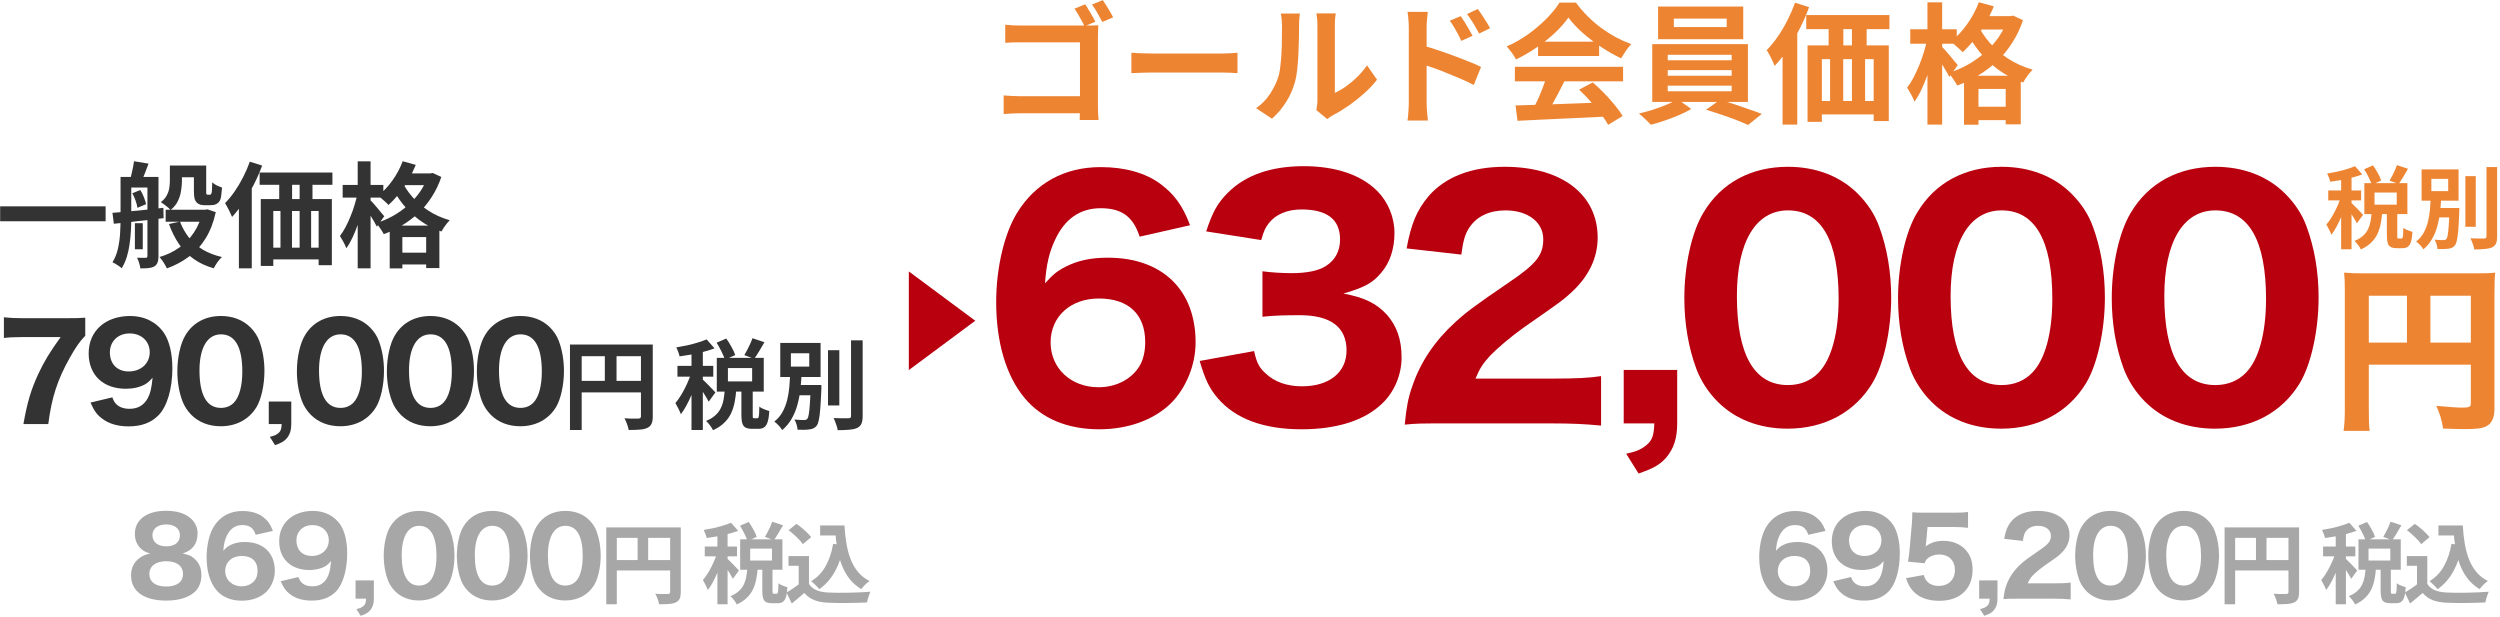 <svg width="531" height="131" viewBox="0 0 531 131" fill="none" xmlns="http://www.w3.org/2000/svg">
<path d="M420.006 3.428H427.306V6.276H420.006V3.428ZM417.158 16.092H429.214V26.405H426.007V18.884H420.228V26.488H417.158V16.092ZM418.375 22.673H427.776V25.521H418.375V22.673ZM420.311 0.469L423.49 1.354C422.974 2.608 422.366 3.833 421.665 5.032C420.965 6.23 420.2 7.345 419.37 8.377C418.559 9.41 417.721 10.313 416.854 11.087C416.688 10.884 416.449 10.645 416.135 10.368C415.822 10.073 415.499 9.787 415.168 9.511C414.854 9.234 414.569 9.013 414.31 8.847C415.582 7.87 416.744 6.645 417.794 5.17C418.864 3.677 419.702 2.11 420.311 0.469ZM426.449 3.428H427.03L427.583 3.317L429.684 4.285C429.094 6.036 428.329 7.64 427.389 9.096C426.467 10.552 425.398 11.852 424.182 12.995C422.965 14.138 421.638 15.142 420.2 16.009C418.781 16.875 417.287 17.594 415.721 18.166C415.518 17.778 415.232 17.318 414.863 16.783C414.513 16.248 414.172 15.815 413.84 15.483C415.278 15.059 416.652 14.479 417.96 13.742C419.288 12.986 420.504 12.119 421.61 11.142C422.735 10.147 423.712 9.05 424.541 7.852C425.371 6.635 426.007 5.345 426.449 3.981V3.428ZM420.145 5.363C420.716 6.58 421.536 7.815 422.606 9.069C423.675 10.304 424.974 11.428 426.504 12.442C428.053 13.456 429.795 14.239 431.73 14.792C431.527 14.995 431.288 15.262 431.011 15.594C430.753 15.926 430.504 16.267 430.265 16.617C430.044 16.967 429.859 17.271 429.712 17.53C427.721 16.829 425.933 15.898 424.348 14.737C422.781 13.557 421.435 12.258 420.311 10.838C419.205 9.419 418.32 8.018 417.656 6.635L420.145 5.363ZM405.739 6.221H415.61V9.29H405.739V6.221ZM409.389 0.497H412.513V26.461H409.389V0.497ZM409.333 8.35L411.241 8.986C411.02 10.092 410.753 11.244 410.439 12.442C410.144 13.622 409.794 14.783 409.389 15.926C408.983 17.05 408.55 18.101 408.089 19.078C407.628 20.055 407.14 20.894 406.624 21.594C406.476 21.152 406.246 20.645 405.932 20.073C405.619 19.502 405.333 19.014 405.075 18.608C405.554 18 406.006 17.29 406.43 16.479C406.854 15.668 407.25 14.811 407.619 13.907C408.006 12.986 408.338 12.055 408.614 11.115C408.909 10.156 409.149 9.234 409.333 8.35ZM412.403 9.843C412.568 9.99 412.808 10.248 413.121 10.617C413.453 10.986 413.804 11.391 414.172 11.834C414.541 12.276 414.873 12.681 415.168 13.05C415.481 13.419 415.702 13.677 415.831 13.824L414.034 16.341C413.868 15.99 413.647 15.585 413.37 15.124C413.112 14.663 412.827 14.184 412.513 13.686C412.218 13.188 411.923 12.718 411.628 12.276C411.352 11.834 411.112 11.474 410.909 11.198L412.403 9.843Z" fill="#ED8432"/>
<path d="M383.646 3.207H401.315V6.193H383.646V3.207ZM383.922 9.649H401.176V25.714H397.969V12.553H386.964V25.88H383.922V9.649ZM388.402 3.594H391.526V11.806H388.402V3.594ZM393.351 3.566H396.476V11.778H393.351V3.566ZM385.305 21.456H400.319V24.304H385.305V21.456ZM388.706 11.778H391.499V23.668H388.706V11.778ZM393.351 11.751H396.144V23.641H393.351V11.751ZM381.268 0.58L384.254 1.52C383.701 3.032 383.038 4.553 382.263 6.083C381.489 7.613 380.651 9.06 379.747 10.424C378.844 11.769 377.913 12.958 376.955 13.991C376.844 13.732 376.687 13.392 376.485 12.967C376.3 12.543 376.088 12.12 375.849 11.696C375.627 11.253 375.425 10.903 375.24 10.645C376.051 9.834 376.826 8.894 377.563 7.825C378.319 6.737 379.01 5.576 379.637 4.341C380.263 3.105 380.807 1.852 381.268 0.58ZM378.614 8.295L381.71 5.17L381.738 5.225V26.461H378.614V8.295Z" fill="#ED8432"/>
<path d="M355.526 3.953V5.751H366.752V3.953H355.526ZM352.18 1.382H370.263V8.322H352.18V1.382ZM354.226 14.903V16.092H367.802V14.903H354.226ZM354.226 18.193V19.382H367.802V18.193H354.226ZM354.226 11.64V12.802H367.802V11.64H354.226ZM350.936 9.373H371.259V21.65H350.936V9.373ZM356.3 21.069L359.231 23.143C358.493 23.585 357.627 24.018 356.632 24.442C355.655 24.866 354.641 25.253 353.59 25.604C352.558 25.972 351.572 26.267 350.631 26.488C350.318 26.138 349.913 25.733 349.415 25.272C348.936 24.811 348.502 24.424 348.115 24.11C349.092 23.889 350.097 23.613 351.129 23.281C352.161 22.949 353.138 22.59 354.06 22.203C354.982 21.816 355.728 21.438 356.3 21.069ZM362.355 23.309L365.286 21.235C366.263 21.474 367.295 21.779 368.383 22.147C369.471 22.498 370.521 22.857 371.535 23.226C372.567 23.576 373.462 23.898 374.217 24.194L371.286 26.544C370.567 26.212 369.692 25.843 368.66 25.438C367.646 25.051 366.586 24.673 365.48 24.304C364.392 23.935 363.351 23.604 362.355 23.309Z" fill="#ED8432"/>
<path d="M321.902 22.396C323.543 22.341 325.441 22.285 327.598 22.23C329.773 22.157 332.05 22.073 334.428 21.981C336.824 21.889 339.184 21.797 341.506 21.705L341.396 24.746C339.147 24.875 336.861 24.986 334.538 25.078C332.234 25.189 330.041 25.29 327.958 25.382C325.875 25.493 323.994 25.585 322.317 25.659L321.902 22.396ZM321.764 14.184H344.742V17.281H321.764V14.184ZM326.686 8.847H339.654V11.889H326.686V8.847ZM328.511 16.202L332.299 17.226C331.875 18.092 331.423 18.977 330.944 19.88C330.483 20.765 330.022 21.613 329.561 22.424C329.119 23.235 328.695 23.954 328.289 24.581L325.386 23.613C325.755 22.931 326.142 22.166 326.547 21.318C326.953 20.451 327.322 19.576 327.654 18.691C328.004 17.788 328.289 16.958 328.511 16.202ZM335.396 19.05L338.299 17.502C339.128 18.221 339.949 18.995 340.76 19.825C341.571 20.654 342.317 21.493 343 22.341C343.682 23.17 344.235 23.935 344.659 24.636L341.562 26.516C341.193 25.816 340.668 25.023 339.986 24.138C339.322 23.272 338.585 22.387 337.774 21.484C336.981 20.58 336.188 19.769 335.396 19.05ZM333.128 3.732C332.391 4.783 331.442 5.861 330.28 6.967C329.119 8.055 327.829 9.087 326.409 10.064C324.99 11.041 323.515 11.898 321.985 12.636C321.875 12.359 321.699 12.055 321.46 11.723C321.239 11.373 320.999 11.041 320.741 10.728C320.501 10.396 320.262 10.11 320.022 9.87C321.607 9.17 323.128 8.304 324.584 7.271C326.041 6.221 327.34 5.115 328.483 3.953C329.644 2.773 330.566 1.64 331.248 0.552H334.732C335.469 1.566 336.29 2.525 337.193 3.428C338.096 4.331 339.055 5.161 340.069 5.916C341.082 6.654 342.124 7.317 343.193 7.907C344.281 8.479 345.377 8.967 346.483 9.373C346.078 9.778 345.691 10.258 345.322 10.811C344.954 11.364 344.622 11.889 344.327 12.387C342.944 11.742 341.543 10.949 340.124 10.009C338.704 9.069 337.377 8.055 336.142 6.967C334.926 5.88 333.921 4.801 333.128 3.732Z" fill="#ED8432"/>
<path d="M310.262 3.428C310.52 3.797 310.805 4.23 311.119 4.728C311.432 5.225 311.727 5.723 312.004 6.221C312.299 6.718 312.557 7.179 312.778 7.603L310.372 8.682C310.114 8.092 309.856 7.566 309.598 7.106C309.358 6.645 309.11 6.202 308.852 5.778C308.593 5.336 308.289 4.875 307.939 4.396L310.262 3.428ZM313.884 1.907C314.16 2.276 314.455 2.7 314.769 3.179C315.101 3.658 315.414 4.147 315.709 4.645C316.022 5.124 316.28 5.576 316.483 6L314.16 7.133C313.865 6.543 313.58 6.027 313.303 5.585C313.045 5.124 312.778 4.691 312.501 4.285C312.243 3.861 311.939 3.428 311.589 2.986L313.884 1.907ZM299.229 21.76C299.229 21.392 299.229 20.811 299.229 20.018C299.229 19.207 299.229 18.276 299.229 17.226C299.229 16.156 299.229 15.05 299.229 13.908C299.229 12.746 299.229 11.631 299.229 10.562C299.229 9.474 299.229 8.516 299.229 7.686C299.229 6.857 299.229 6.248 299.229 5.861C299.229 5.364 299.201 4.801 299.146 4.175C299.109 3.548 299.045 2.995 298.953 2.516H303.266C303.211 2.995 303.156 3.529 303.1 4.119C303.045 4.709 303.017 5.29 303.017 5.861C303.017 6.359 303.017 7.05 303.017 7.935C303.017 8.82 303.017 9.806 303.017 10.894C303.017 11.963 303.017 13.06 303.017 14.184C303.017 15.309 303.017 16.387 303.017 17.419C303.017 18.433 303.017 19.327 303.017 20.101C303.017 20.857 303.017 21.41 303.017 21.76C303.017 22 303.026 22.359 303.045 22.839C303.082 23.299 303.119 23.779 303.156 24.276C303.211 24.774 303.257 25.217 303.294 25.604H298.953C299.045 25.069 299.109 24.433 299.146 23.696C299.201 22.94 299.229 22.295 299.229 21.76ZM302.215 9.677C303.137 9.917 304.16 10.23 305.285 10.617C306.427 10.986 307.58 11.391 308.741 11.834C309.902 12.258 310.999 12.682 312.031 13.106C313.064 13.511 313.912 13.88 314.575 14.212L313.027 18.055C312.234 17.631 311.368 17.216 310.428 16.811C309.487 16.405 308.529 16.009 307.552 15.622C306.593 15.216 305.653 14.848 304.732 14.516C303.81 14.184 302.971 13.898 302.215 13.659V9.677Z" fill="#ED8432"/>
<path d="M279.597 23.392C279.652 23.115 279.698 22.802 279.735 22.451C279.791 22.083 279.818 21.714 279.818 21.345C279.818 21.143 279.818 20.737 279.818 20.129C279.818 19.52 279.818 18.783 279.818 17.917C279.818 17.05 279.818 16.119 279.818 15.124C279.818 14.11 279.818 13.087 279.818 12.055C279.818 11.023 279.818 10.055 279.818 9.151C279.818 8.23 279.818 7.428 279.818 6.746C279.818 6.045 279.818 5.538 279.818 5.225C279.818 4.598 279.781 4.055 279.708 3.594C279.652 3.133 279.616 2.884 279.597 2.847H283.717C283.699 2.884 283.662 3.142 283.606 3.621C283.551 4.082 283.523 4.626 283.523 5.253C283.523 5.566 283.523 6.036 283.523 6.663C283.523 7.271 283.523 7.981 283.523 8.792C283.523 9.585 283.523 10.433 283.523 11.336C283.523 12.239 283.523 13.133 283.523 14.018C283.523 14.884 283.523 15.714 283.523 16.506C283.523 17.281 283.523 17.944 283.523 18.497C283.523 19.05 283.523 19.456 283.523 19.714C284.279 19.382 285.063 18.93 285.874 18.359C286.685 17.788 287.477 17.124 288.252 16.368C289.044 15.594 289.745 14.764 290.353 13.88L292.482 16.921C291.726 17.917 290.805 18.894 289.717 19.852C288.648 20.811 287.542 21.686 286.399 22.479C285.256 23.272 284.159 23.935 283.109 24.47C282.814 24.636 282.574 24.783 282.39 24.912C282.205 25.06 282.049 25.189 281.92 25.299L279.597 23.392ZM266.795 22.977C268.012 22.129 269.007 21.106 269.781 19.907C270.555 18.709 271.127 17.53 271.496 16.368C271.698 15.76 271.846 15.013 271.938 14.129C272.049 13.225 272.131 12.267 272.187 11.253C272.242 10.221 272.27 9.207 272.27 8.211C272.288 7.198 272.297 6.267 272.297 5.419C272.297 4.866 272.27 4.396 272.214 4.008C272.178 3.603 272.122 3.225 272.049 2.875H276.113C276.095 2.912 276.067 3.068 276.03 3.345C276.012 3.603 275.984 3.916 275.947 4.285C275.929 4.635 275.92 5.004 275.92 5.391C275.92 6.202 275.91 7.151 275.892 8.239C275.874 9.308 275.837 10.405 275.781 11.529C275.726 12.654 275.643 13.723 275.532 14.737C275.422 15.732 275.274 16.58 275.09 17.281C274.666 18.848 274.03 20.304 273.182 21.649C272.353 22.977 271.348 24.166 270.168 25.216L266.795 22.977Z" fill="#ED8432"/>
<path d="M240.306 11.198C240.637 11.216 241.061 11.244 241.578 11.281C242.094 11.299 242.628 11.318 243.181 11.336C243.753 11.354 244.278 11.364 244.757 11.364C245.218 11.364 245.79 11.364 246.472 11.364C247.154 11.364 247.891 11.364 248.684 11.364C249.495 11.364 250.324 11.364 251.172 11.364C252.039 11.364 252.896 11.364 253.744 11.364C254.592 11.364 255.394 11.364 256.149 11.364C256.905 11.364 257.578 11.364 258.168 11.364C258.776 11.364 259.255 11.364 259.606 11.364C260.251 11.364 260.859 11.345 261.431 11.308C262.002 11.253 262.472 11.216 262.841 11.198V15.539C262.527 15.52 262.057 15.493 261.431 15.456C260.804 15.419 260.196 15.401 259.606 15.401C259.255 15.401 258.776 15.401 258.168 15.401C257.56 15.401 256.878 15.401 256.122 15.401C255.366 15.401 254.564 15.401 253.716 15.401C252.887 15.401 252.039 15.401 251.172 15.401C250.306 15.401 249.467 15.401 248.656 15.401C247.863 15.401 247.126 15.401 246.444 15.401C245.78 15.401 245.218 15.401 244.757 15.401C243.965 15.401 243.154 15.419 242.324 15.456C241.495 15.474 240.822 15.502 240.306 15.539V11.198Z" fill="#ED8432"/>
<path d="M230.49 0.912C230.73 1.243 230.978 1.64 231.236 2.101C231.513 2.543 231.78 2.995 232.038 3.456C232.296 3.898 232.499 4.285 232.647 4.617L230.352 5.585C230.186 5.197 229.974 4.783 229.716 4.34C229.476 3.879 229.227 3.437 228.969 3.013C228.711 2.571 228.462 2.184 228.223 1.852L230.49 0.912ZM234.223 0.027C234.462 0.359 234.72 0.746 234.997 1.188C235.273 1.631 235.541 2.073 235.799 2.515C236.057 2.958 236.269 3.345 236.435 3.677L234.14 4.672C233.845 4.101 233.495 3.465 233.089 2.764C232.702 2.064 232.315 1.465 231.928 0.967L234.223 0.027ZM213.512 5.253C214.029 5.308 214.609 5.354 215.254 5.391C215.9 5.409 216.462 5.419 216.941 5.419H230.849C231.273 5.419 231.725 5.419 232.204 5.419C232.702 5.4 233.061 5.382 233.283 5.363C233.264 5.677 233.246 6.082 233.227 6.58C233.209 7.059 233.2 7.502 233.2 7.907V22.23C233.2 22.709 233.209 23.272 233.227 23.917C233.264 24.562 233.301 25.087 233.338 25.493H229.329C229.347 25.087 229.356 24.636 229.356 24.138C229.375 23.659 229.384 23.17 229.384 22.673V8.986H216.941C216.351 8.986 215.725 8.995 215.061 9.013C214.416 9.032 213.9 9.059 213.512 9.096V5.253ZM213.181 20.267C213.642 20.304 214.176 20.341 214.784 20.378C215.393 20.415 216.001 20.433 216.609 20.433H231.568V24.055H216.72C216.185 24.055 215.568 24.074 214.867 24.11C214.185 24.147 213.623 24.184 213.181 24.221V20.267Z" fill="#ED8432"/>
<path d="M85.267 36.834H91.654V39.326H85.267V36.834ZM82.775 47.915H93.324V56.94H90.517V50.359H85.461V57.012H82.775V47.915ZM83.84 53.673H92.066V56.166H83.84V53.673ZM85.533 34.246L88.316 35.02C87.864 36.117 87.332 37.189 86.719 38.238C86.106 39.286 85.436 40.262 84.71 41.165C84.001 42.068 83.267 42.859 82.509 43.536C82.364 43.359 82.154 43.149 81.88 42.907C81.606 42.649 81.323 42.399 81.033 42.157C80.759 41.915 80.509 41.722 80.283 41.576C81.396 40.722 82.412 39.649 83.332 38.359C84.267 37.052 85.001 35.681 85.533 34.246ZM90.904 36.834H91.412L91.896 36.738L93.735 37.584C93.219 39.117 92.549 40.52 91.727 41.794C90.92 43.068 89.985 44.206 88.92 45.206C87.856 46.206 86.695 47.085 85.436 47.843C84.194 48.601 82.888 49.23 81.517 49.73C81.34 49.391 81.09 48.988 80.767 48.52C80.46 48.052 80.162 47.673 79.872 47.383C81.13 47.012 82.331 46.504 83.477 45.859C84.638 45.197 85.703 44.439 86.67 43.585C87.654 42.714 88.509 41.754 89.235 40.705C89.961 39.641 90.517 38.512 90.904 37.318V36.834ZM85.388 38.528C85.888 39.593 86.606 40.673 87.541 41.77C88.477 42.851 89.614 43.835 90.953 44.722C92.308 45.609 93.832 46.294 95.525 46.778C95.348 46.956 95.138 47.19 94.896 47.48C94.671 47.77 94.453 48.069 94.243 48.375C94.049 48.681 93.888 48.948 93.759 49.173C92.017 48.56 90.453 47.746 89.066 46.73C87.695 45.697 86.517 44.56 85.533 43.318C84.565 42.077 83.791 40.851 83.21 39.641L85.388 38.528ZM72.783 39.278H81.42V41.964H72.783V39.278ZM75.976 34.27H78.71V56.988H75.976V34.27ZM75.928 41.141L77.597 41.697C77.404 42.665 77.17 43.673 76.896 44.722C76.638 45.754 76.331 46.77 75.976 47.77C75.622 48.754 75.243 49.673 74.839 50.528C74.436 51.383 74.009 52.117 73.557 52.73C73.428 52.343 73.226 51.899 72.952 51.399C72.678 50.899 72.428 50.472 72.202 50.117C72.621 49.585 73.017 48.964 73.388 48.254C73.759 47.544 74.105 46.794 74.428 46.004C74.767 45.197 75.057 44.383 75.299 43.56C75.557 42.722 75.767 41.915 75.928 41.141ZM78.614 42.447C78.759 42.577 78.969 42.802 79.243 43.125C79.533 43.447 79.839 43.802 80.162 44.189C80.485 44.577 80.775 44.931 81.033 45.254C81.307 45.577 81.501 45.802 81.614 45.931L80.041 48.133C79.896 47.827 79.702 47.472 79.46 47.069C79.235 46.665 78.985 46.246 78.71 45.81C78.452 45.375 78.194 44.964 77.936 44.577C77.694 44.189 77.484 43.875 77.307 43.633L78.614 42.447Z" fill="#333333"/>
<path d="M55.146 36.641H70.606V39.254H55.146V36.641ZM55.388 42.278H70.485V56.335H67.678V44.818H58.049V56.48H55.388V42.278ZM59.307 36.98H62.041V44.165H59.307V36.98ZM63.638 36.955H66.372V44.141H63.638V36.955ZM56.597 52.609H69.735V55.101H56.597V52.609ZM59.573 44.141H62.017V54.544H59.573V44.141ZM63.638 44.117H66.081V54.52H63.638V44.117ZM53.065 34.342L55.678 35.165C55.194 36.487 54.613 37.818 53.936 39.157C53.258 40.496 52.525 41.762 51.734 42.955C50.944 44.133 50.129 45.173 49.291 46.077C49.194 45.851 49.057 45.552 48.879 45.181C48.718 44.81 48.532 44.439 48.323 44.068C48.129 43.681 47.952 43.375 47.791 43.149C48.5 42.439 49.178 41.617 49.823 40.681C50.484 39.73 51.089 38.713 51.637 37.633C52.186 36.552 52.662 35.455 53.065 34.342ZM50.742 41.093L53.452 38.358L53.476 38.407V56.988H50.742V41.093Z" fill="#333333"/>
<path d="M37.242 35.165H42.468V37.657H37.242V35.165ZM35.185 44.552H43.508V47.093H35.185V44.552ZM41.186 35.165H43.798V40.536C43.798 40.73 43.798 40.891 43.798 41.02C43.815 41.133 43.831 41.206 43.847 41.238C43.895 41.318 43.984 41.359 44.113 41.359C44.161 41.359 44.218 41.359 44.282 41.359C44.363 41.359 44.436 41.359 44.5 41.359C44.548 41.359 44.605 41.351 44.669 41.334C44.734 41.318 44.774 41.302 44.791 41.286C44.871 41.222 44.936 41.044 44.984 40.754C45.016 40.576 45.032 40.31 45.032 39.955C45.049 39.601 45.065 39.189 45.081 38.721C45.307 38.947 45.621 39.165 46.024 39.375C46.444 39.568 46.823 39.722 47.161 39.834C47.129 40.318 47.081 40.802 47.016 41.286C46.968 41.77 46.903 42.117 46.823 42.327C46.645 42.794 46.363 43.125 45.976 43.318C45.815 43.415 45.613 43.488 45.371 43.536C45.129 43.568 44.903 43.585 44.694 43.585C44.5 43.585 44.274 43.585 44.016 43.585C43.774 43.585 43.565 43.585 43.387 43.585C43.113 43.585 42.823 43.544 42.516 43.464C42.226 43.367 41.976 43.214 41.766 43.004C41.573 42.794 41.428 42.528 41.331 42.206C41.234 41.867 41.186 41.31 41.186 40.536V35.165ZM43.024 44.552H43.557L44.041 44.456L45.831 45.06C45.363 47.206 44.645 49.06 43.678 50.625C42.71 52.19 41.524 53.488 40.121 54.52C38.734 55.553 37.177 56.383 35.452 57.012C35.29 56.657 35.056 56.238 34.75 55.754C34.443 55.27 34.153 54.883 33.879 54.593C35.427 54.141 36.815 53.48 38.04 52.609C39.282 51.738 40.331 50.665 41.186 49.391C42.04 48.101 42.653 46.633 43.024 44.988V44.552ZM38.234 47.069C38.702 48.31 39.331 49.44 40.121 50.456C40.928 51.456 41.911 52.311 43.073 53.02C44.25 53.714 45.605 54.238 47.137 54.593C46.831 54.867 46.508 55.238 46.17 55.706C45.847 56.19 45.589 56.617 45.395 56.988C43.75 56.52 42.323 55.851 41.113 54.98C39.903 54.125 38.871 53.077 38.016 51.835C37.161 50.577 36.452 49.157 35.887 47.577L38.234 47.069ZM36.081 35.165H38.645V38.383C38.645 39.076 38.581 39.802 38.452 40.56C38.339 41.318 38.105 42.052 37.75 42.762C37.411 43.456 36.903 44.068 36.226 44.601C36.097 44.439 35.903 44.254 35.645 44.044C35.387 43.818 35.121 43.609 34.847 43.415C34.589 43.206 34.363 43.044 34.169 42.931C34.75 42.48 35.169 41.996 35.427 41.48C35.702 40.964 35.879 40.439 35.96 39.907C36.04 39.359 36.081 38.834 36.081 38.334V35.165ZM28.653 47.407H30.322V52.948H28.653V47.407ZM26.742 37.584H31.895V39.834H26.742V37.584ZM31.314 37.584H33.661V54.423C33.661 54.956 33.597 55.391 33.468 55.73C33.355 56.085 33.129 56.367 32.79 56.577C32.452 56.77 32.04 56.891 31.556 56.94C31.072 56.988 30.492 57.012 29.814 57.012C29.782 56.69 29.693 56.303 29.548 55.851C29.419 55.416 29.274 55.044 29.113 54.738C29.516 54.754 29.895 54.762 30.25 54.762C30.605 54.762 30.838 54.762 30.951 54.762C31.193 54.762 31.314 54.633 31.314 54.375V37.584ZM25.605 37.584H27.879V46.415C27.879 47.238 27.855 48.117 27.806 49.052C27.758 49.988 27.661 50.94 27.516 51.907C27.387 52.859 27.185 53.77 26.911 54.641C26.637 55.496 26.282 56.278 25.846 56.988C25.717 56.843 25.532 56.69 25.29 56.528C25.048 56.367 24.798 56.206 24.54 56.045C24.298 55.899 24.08 55.786 23.887 55.706C24.419 54.851 24.806 53.891 25.048 52.827C25.29 51.746 25.443 50.657 25.508 49.56C25.572 48.448 25.605 47.399 25.605 46.415V37.584ZM23.887 45.206C24.806 45.125 25.855 45.036 27.032 44.939C28.209 44.827 29.451 44.706 30.758 44.577C32.081 44.431 33.395 44.286 34.702 44.141L34.75 46.343C33.492 46.488 32.234 46.633 30.976 46.778C29.718 46.923 28.508 47.06 27.346 47.19C26.185 47.302 25.129 47.415 24.177 47.528L23.887 45.206ZM28.096 41.044L29.79 40.367C30.097 40.818 30.355 41.326 30.564 41.891C30.79 42.456 30.943 42.947 31.024 43.367L29.185 44.141C29.137 43.706 29.008 43.197 28.798 42.617C28.605 42.036 28.371 41.512 28.096 41.044ZM28.459 34.246L31.556 34.754C31.298 35.463 31.032 36.157 30.758 36.834C30.5 37.512 30.266 38.093 30.056 38.576L27.685 38.044C27.83 37.496 27.976 36.867 28.121 36.157C28.282 35.447 28.395 34.81 28.459 34.246Z" fill="#333333"/>
<path d="M0.031 43.827H22.435V46.996H0.031V43.827Z" fill="#333333"/>
<path d="M503.136 77.452V86.957C503.136 89.314 503.174 90.606 503.326 91.519H497.775C497.965 90.112 498.042 88.82 498.042 86.766V61.712C498.042 60.039 498.004 59.012 497.889 57.91C499.22 58.024 500.285 58.062 502.452 58.062H525.53C527.849 58.062 528.951 58.024 529.978 57.91C529.864 59.05 529.826 60.077 529.826 62.358V86.842C529.826 88.781 529.217 89.998 528.039 90.568C527.24 90.987 525.91 91.139 523.629 91.139C522.374 91.139 520.625 91.101 518.914 91.025C518.648 89.238 518.268 88.021 517.469 86.196C519.713 86.424 521.918 86.576 522.906 86.576C524.503 86.576 524.807 86.424 524.807 85.664V77.452H503.136ZM511.234 72.775V62.814H503.136V72.775H511.234ZM516.215 72.775H524.807V62.814H516.215V72.775Z" fill="#ED8432"/>
<path d="M470.47 91.049C464.494 91.049 459.372 89.079 455.629 85.335C453.593 83.3 452.083 80.936 451.098 78.374C449.39 73.778 448.537 68.655 448.537 63.336C448.537 56.375 450.113 49.217 452.608 45.145C456.351 38.841 462.721 35.426 470.536 35.426C476.446 35.426 481.634 37.396 485.377 41.139C487.413 43.175 488.989 45.539 489.909 48.101C491.616 52.697 492.47 57.82 492.47 63.205C492.47 70.1 490.894 77.389 488.464 81.395C484.721 87.568 478.285 91.049 470.47 91.049ZM470.536 44.686C463.706 44.686 459.701 51.384 459.701 62.876C459.701 75.354 463.378 81.789 470.536 81.789C473.163 81.789 475.396 80.87 477.037 79.162C479.795 76.339 481.306 70.691 481.306 63.467C481.306 51.056 477.628 44.686 470.536 44.686Z" fill="#B8000E"/>
<path d="M425.079 91.049C419.103 91.049 413.981 89.079 410.237 85.335C408.202 83.3 406.691 80.936 405.706 78.374C403.999 73.778 403.145 68.655 403.145 63.336C403.145 56.375 404.721 49.217 407.217 45.145C410.96 38.841 417.33 35.426 425.144 35.426C431.055 35.426 436.243 37.396 439.986 41.139C442.022 43.175 443.598 45.539 444.517 48.101C446.224 52.697 447.078 57.82 447.078 63.205C447.078 70.1 445.502 77.389 443.072 81.395C439.329 87.568 432.893 91.049 425.079 91.049ZM425.144 44.686C418.315 44.686 414.309 51.384 414.309 62.876C414.309 75.354 417.986 81.789 425.144 81.789C427.771 81.789 430.004 80.87 431.646 79.162C434.404 76.339 435.914 70.691 435.914 63.467C435.914 51.056 432.237 44.686 425.144 44.686Z" fill="#B8000E"/>
<path d="M379.687 91.049C373.711 91.049 368.589 89.079 364.846 85.335C362.81 83.3 361.3 80.936 360.315 78.374C358.607 73.778 357.753 68.655 357.753 63.336C357.753 56.375 359.329 49.217 361.825 45.145C365.568 38.841 371.938 35.426 379.753 35.426C385.663 35.426 390.851 37.396 394.594 41.139C396.63 43.175 398.206 45.539 399.125 48.101C400.833 52.697 401.687 57.82 401.687 63.205C401.687 70.1 400.11 77.389 397.681 81.395C393.938 87.568 387.502 91.049 379.687 91.049ZM379.753 44.686C372.923 44.686 368.917 51.384 368.917 62.876C368.917 75.354 372.595 81.789 379.753 81.789C382.38 81.789 384.612 80.87 386.254 79.162C389.012 76.339 390.523 70.691 390.523 63.467C390.523 51.056 386.845 44.686 379.753 44.686Z" fill="#B8000E"/>
<path d="M356.236 78.571V89.932C356.236 93.084 355.514 95.251 353.937 97.156C352.558 98.732 351.114 99.52 348.027 100.571L345.4 96.368C347.633 95.908 348.75 95.383 349.866 94.398C350.917 93.478 351.311 92.362 351.376 89.932H344.875V78.571H356.236Z" fill="#B8000E"/>
<path d="M329.494 89.932H307.495C301.913 89.932 300.862 89.932 298.367 90.195C298.695 86.715 299.089 84.482 299.943 82.118C301.65 76.995 304.737 72.398 309.071 68.458C311.501 66.225 313.471 64.781 320.3 60.118C326.342 56.047 327.787 54.208 327.787 50.793C327.787 47.181 324.503 44.686 319.775 44.686C316.36 44.686 313.733 45.934 312.157 48.232C311.172 49.677 310.778 51.121 310.384 54.077L298.761 52.763C299.746 47.444 300.928 44.686 303.423 41.665C306.969 37.593 312.486 35.426 319.578 35.426C331.661 35.426 339.345 41.271 339.345 50.465C339.345 54.865 337.375 58.87 333.566 62.285C331.99 63.73 331.464 64.124 323.715 69.509C321.023 71.413 318.002 73.975 316.492 75.551C314.981 77.192 314.259 78.309 313.405 80.41H330.02C334.551 80.41 337.637 80.279 340.067 79.885V90.392C336.587 90.064 333.894 89.932 329.494 89.932Z" fill="#B8000E"/>
<path d="M254.813 76.667L266.371 74.566C266.897 76.995 267.422 78.046 268.801 79.294C270.706 81.132 273.398 82.052 276.55 82.052C282.329 82.052 286.007 79.097 286.007 74.434C286.007 69.509 282.658 66.948 276.091 66.948C272.807 66.948 270.574 67.013 268.144 67.276V57.623C270.115 57.885 272.347 58.017 274.383 58.017C277.601 58.017 280.096 57.491 281.607 56.506C283.577 55.259 284.628 53.354 284.628 50.859C284.628 46.59 281.869 44.489 276.419 44.489C273.398 44.489 270.968 45.539 269.524 47.378C268.735 48.363 268.407 49.151 267.882 50.99L256.193 49.151C257.506 45.145 258.557 43.175 260.789 40.943C264.533 37.199 269.918 35.295 276.944 35.295C283.643 35.295 289.093 37.134 292.508 40.548C294.806 42.847 296.186 46.13 296.186 49.48C296.186 52.895 295.2 55.85 293.296 58.017C291.523 60.118 289.816 61.038 285.35 62.351C289.881 63.205 292.377 64.452 294.609 66.882C296.711 69.312 297.696 72.136 297.696 75.945C297.696 79.556 296.186 83.168 293.69 85.598C289.947 89.276 284.037 91.18 276.419 91.18C268.407 91.18 262.366 88.947 258.622 84.547C256.784 82.38 255.93 80.476 254.813 76.667Z" fill="#B8000E"/>
<path d="M252.764 47.838L242.06 50.268C240.681 45.999 238.251 44.226 233.785 44.226C229.451 44.226 226.233 46.459 224.197 50.728C222.884 53.42 222.227 56.178 221.965 60.184C223.606 58.345 224.526 57.557 226.365 56.638C228.926 55.325 231.75 54.733 235.296 54.733C246.854 54.733 253.946 61.563 253.946 72.727C253.946 77.455 251.976 82.315 248.824 85.533C245.212 89.144 239.696 91.18 233.457 91.18C226.693 91.18 221.242 88.882 217.63 84.548C213.69 79.819 211.589 72.727 211.589 64.124C211.589 56.966 213.296 49.677 215.989 45.277C219.863 38.907 226.102 35.492 233.785 35.492C238.973 35.492 243.373 36.74 246.525 39.104C249.415 41.271 251.188 43.635 252.764 47.838ZM243.242 72.661C243.242 66.751 239.696 63.402 233.391 63.402C227.35 63.402 223.147 67.276 223.147 72.727C223.147 78.243 227.481 82.249 233.326 82.249C237.003 82.249 240.221 80.607 241.928 77.915C242.782 76.602 243.242 74.763 243.242 72.661Z" fill="#B8000E"/>
<path d="M523.645 37.409H525.85V48.169H523.645V37.409ZM528.131 35.489H530.393V50.184C530.393 50.855 530.311 51.369 530.146 51.724C529.994 52.078 529.722 52.351 529.329 52.541C528.936 52.718 528.423 52.832 527.789 52.883C527.155 52.947 526.401 52.978 525.527 52.978C525.501 52.75 525.444 52.49 525.356 52.199C525.267 51.92 525.166 51.635 525.052 51.343C524.95 51.065 524.842 50.824 524.728 50.621C525.349 50.634 525.939 50.646 526.496 50.659C527.054 50.659 527.428 50.659 527.618 50.659C527.795 50.659 527.922 50.627 527.998 50.564C528.087 50.488 528.131 50.361 528.131 50.184V35.489ZM516.896 44.177H521.269V46.173H516.896V44.177ZM520.261 44.177H522.371C522.371 44.177 522.365 44.234 522.352 44.348C522.352 44.449 522.352 44.57 522.352 44.709C522.352 44.836 522.352 44.937 522.352 45.013C522.289 46.547 522.219 47.801 522.143 48.777C522.067 49.74 521.972 50.482 521.858 51.001C521.756 51.508 521.617 51.876 521.44 52.104C521.25 52.344 521.04 52.516 520.812 52.617C520.584 52.718 520.318 52.788 520.014 52.826C519.76 52.864 519.425 52.889 519.006 52.902C518.588 52.915 518.157 52.908 517.714 52.883C517.701 52.579 517.638 52.237 517.524 51.857C517.41 51.489 517.27 51.172 517.105 50.906C517.498 50.944 517.866 50.969 518.208 50.982C518.563 50.995 518.823 51.001 518.987 51.001C519.127 51.001 519.241 50.989 519.33 50.963C519.431 50.925 519.526 50.855 519.615 50.754C519.729 50.627 519.824 50.349 519.9 49.918C519.976 49.474 520.046 48.821 520.109 47.96C520.172 47.085 520.223 45.938 520.261 44.519V44.177ZM516.421 37.998V40.603H519.995V37.998H516.421ZM514.349 35.983H522.2V42.618H514.349V35.983ZM516.288 42.01H518.512C518.461 43.011 518.379 44.025 518.265 45.051C518.151 46.065 517.961 47.053 517.695 48.017C517.441 48.967 517.074 49.867 516.592 50.716C516.123 51.553 515.502 52.3 514.729 52.959C514.564 52.68 514.336 52.383 514.045 52.066C513.753 51.749 513.468 51.495 513.189 51.305C513.874 50.76 514.412 50.127 514.805 49.404C515.198 48.682 515.496 47.909 515.699 47.085C515.902 46.261 516.041 45.419 516.117 44.557C516.193 43.695 516.25 42.846 516.288 42.01Z" fill="#ED8432"/>
<path d="M502.145 35.946L504.027 35.128C504.382 35.623 504.724 36.174 505.054 36.782C505.396 37.378 505.63 37.904 505.757 38.36L503.761 39.253C503.634 38.81 503.412 38.278 503.096 37.657C502.791 37.036 502.475 36.465 502.145 35.946ZM509.122 35.071L511.46 35.851C511.118 36.446 510.776 37.029 510.433 37.6C510.091 38.17 509.768 38.664 509.464 39.082L507.544 38.36C507.734 38.056 507.924 37.714 508.114 37.333C508.317 36.953 508.507 36.567 508.684 36.174C508.862 35.781 509.008 35.413 509.122 35.071ZM503.742 45.032H505.985C505.922 45.894 505.814 46.718 505.662 47.504C505.51 48.289 505.275 49.024 504.959 49.709C504.642 50.38 504.198 50.989 503.628 51.534C503.07 52.091 502.342 52.573 501.442 52.978C501.328 52.7 501.131 52.383 500.852 52.028C500.586 51.673 500.333 51.388 500.092 51.172C500.852 50.868 501.461 50.501 501.917 50.07C502.386 49.639 502.741 49.164 502.982 48.644C503.235 48.112 503.412 47.548 503.514 46.952C503.615 46.344 503.691 45.704 503.742 45.032ZM506.974 44.747H509.179V50.013C509.179 50.304 509.191 50.488 509.217 50.564C509.255 50.628 509.337 50.659 509.464 50.659C509.502 50.659 509.559 50.659 509.635 50.659C509.724 50.659 509.812 50.659 509.901 50.659C509.99 50.659 510.047 50.659 510.072 50.659C510.174 50.659 510.25 50.609 510.3 50.507C510.351 50.406 510.389 50.197 510.414 49.88C510.44 49.55 510.459 49.05 510.471 48.378C510.611 48.505 510.795 48.625 511.023 48.739C511.263 48.853 511.511 48.955 511.764 49.043C512.018 49.132 512.233 49.202 512.41 49.252C512.36 50.152 512.252 50.849 512.087 51.344C511.935 51.85 511.713 52.205 511.422 52.408C511.143 52.611 510.776 52.712 510.319 52.712C510.243 52.712 510.148 52.712 510.034 52.712C509.933 52.712 509.819 52.712 509.692 52.712C509.578 52.712 509.464 52.712 509.35 52.712C509.236 52.712 509.141 52.712 509.065 52.712C508.494 52.712 508.057 52.624 507.753 52.446C507.462 52.281 507.259 52.003 507.145 51.61C507.031 51.23 506.974 50.704 506.974 50.032V44.747ZM504.35 40.888V43.474H509.065V40.888H504.35ZM502.183 38.892H511.327V45.47H502.183V38.892ZM497.26 36.877H499.465V52.94H497.26V36.877ZM494.522 40.451H501.499V42.561H494.522V40.451ZM497.374 41.306L498.704 41.877C498.527 42.561 498.312 43.271 498.058 44.006C497.805 44.741 497.526 45.47 497.222 46.192C496.917 46.902 496.594 47.573 496.252 48.207C495.91 48.841 495.555 49.392 495.188 49.861C495.074 49.531 494.909 49.164 494.693 48.758C494.491 48.34 494.3 47.985 494.123 47.694C494.453 47.313 494.776 46.87 495.093 46.363C495.422 45.843 495.733 45.292 496.024 44.709C496.316 44.126 496.575 43.543 496.803 42.96C497.032 42.377 497.222 41.826 497.374 41.306ZM500.206 35.299L501.746 37.048C501.1 37.289 500.39 37.511 499.617 37.714C498.844 37.916 498.052 38.094 497.241 38.246C496.442 38.385 495.676 38.506 494.94 38.607C494.89 38.354 494.801 38.062 494.674 37.733C494.548 37.391 494.421 37.099 494.294 36.858C494.991 36.744 495.701 36.611 496.423 36.459C497.158 36.294 497.849 36.111 498.495 35.908C499.154 35.705 499.725 35.502 500.206 35.299ZM499.427 43.093C499.541 43.182 499.712 43.347 499.94 43.588C500.181 43.816 500.434 44.069 500.7 44.348C500.979 44.627 501.226 44.887 501.442 45.127C501.657 45.355 501.816 45.52 501.917 45.622L500.605 47.428C500.491 47.187 500.339 46.914 500.149 46.61C499.972 46.306 499.775 45.989 499.56 45.66C499.357 45.33 499.154 45.02 498.952 44.728C498.749 44.424 498.571 44.177 498.419 43.987L499.427 43.093Z" fill="#ED8432"/>
<path d="M175.867 74.388H178.272V86.126H175.867V74.388ZM180.761 72.293H183.229V88.324C183.229 89.057 183.139 89.617 182.959 90.004C182.793 90.391 182.496 90.688 182.067 90.895C181.639 91.089 181.079 91.213 180.388 91.269C179.696 91.338 178.874 91.372 177.92 91.372C177.892 91.123 177.83 90.84 177.733 90.522C177.636 90.218 177.526 89.907 177.401 89.589C177.291 89.285 177.173 89.022 177.049 88.801C177.726 88.815 178.369 88.828 178.977 88.842C179.586 88.842 179.994 88.842 180.201 88.842C180.395 88.842 180.533 88.808 180.616 88.739C180.713 88.656 180.761 88.517 180.761 88.324V72.293ZM168.505 81.771H173.275V83.948H168.505V81.771ZM172.175 81.771H174.477C174.477 81.771 174.47 81.833 174.457 81.957C174.457 82.068 174.457 82.199 174.457 82.351C174.457 82.49 174.457 82.6 174.457 82.683C174.387 84.356 174.311 85.725 174.228 86.789C174.146 87.84 174.042 88.649 173.917 89.216C173.807 89.769 173.655 90.169 173.461 90.418C173.254 90.681 173.026 90.868 172.777 90.978C172.528 91.089 172.238 91.165 171.906 91.206C171.629 91.248 171.263 91.275 170.807 91.289C170.35 91.303 169.88 91.296 169.397 91.269C169.383 90.937 169.314 90.564 169.189 90.149C169.065 89.748 168.913 89.402 168.733 89.112C169.162 89.153 169.562 89.181 169.936 89.195C170.323 89.209 170.606 89.216 170.786 89.216C170.938 89.216 171.062 89.202 171.159 89.174C171.27 89.133 171.374 89.057 171.47 88.946C171.595 88.808 171.698 88.504 171.781 88.034C171.864 87.55 171.94 86.838 172.01 85.897C172.079 84.944 172.134 83.692 172.175 82.144V81.771ZM167.986 75.031V77.872H171.885V75.031H167.986ZM165.726 72.833H174.291V80.07H165.726V72.833ZM167.841 79.406H170.268C170.212 80.499 170.122 81.605 169.998 82.725C169.874 83.831 169.666 84.909 169.376 85.96C169.099 86.997 168.698 87.978 168.173 88.904C167.661 89.817 166.984 90.633 166.141 91.352C165.961 91.047 165.712 90.722 165.394 90.377C165.076 90.031 164.765 89.755 164.461 89.547C165.208 88.953 165.795 88.262 166.224 87.474C166.652 86.686 166.977 85.842 167.198 84.944C167.42 84.045 167.572 83.126 167.655 82.185C167.738 81.245 167.8 80.319 167.841 79.406Z" fill="#333333"/>
<path d="M152.205 72.791L154.258 71.9C154.645 72.439 155.018 73.04 155.378 73.704C155.751 74.354 156.007 74.927 156.145 75.425L153.968 76.4C153.829 75.916 153.588 75.335 153.242 74.658C152.91 73.98 152.564 73.358 152.205 72.791ZM159.816 71.837L162.367 72.688C161.993 73.337 161.62 73.973 161.247 74.596C160.873 75.218 160.521 75.757 160.189 76.213L158.095 75.425C158.302 75.093 158.509 74.72 158.717 74.305C158.938 73.891 159.145 73.469 159.339 73.04C159.532 72.612 159.691 72.211 159.816 71.837ZM153.947 82.704H156.394C156.325 83.644 156.207 84.543 156.041 85.4C155.876 86.257 155.62 87.059 155.274 87.806C154.929 88.538 154.445 89.202 153.823 89.796C153.214 90.405 152.419 90.93 151.438 91.373C151.313 91.068 151.099 90.723 150.795 90.336C150.504 89.948 150.228 89.637 149.965 89.402C150.795 89.071 151.458 88.67 151.956 88.2C152.468 87.73 152.855 87.211 153.117 86.644C153.394 86.064 153.588 85.448 153.698 84.799C153.809 84.135 153.892 83.437 153.947 82.704ZM157.472 82.393H159.878V88.137C159.878 88.455 159.892 88.656 159.919 88.739C159.961 88.808 160.051 88.843 160.189 88.843C160.231 88.843 160.293 88.843 160.376 88.843C160.472 88.843 160.569 88.843 160.666 88.843C160.763 88.843 160.825 88.843 160.853 88.843C160.963 88.843 161.046 88.787 161.102 88.677C161.157 88.566 161.198 88.338 161.226 87.992C161.254 87.633 161.274 87.087 161.288 86.354C161.44 86.492 161.641 86.624 161.89 86.748C162.152 86.872 162.422 86.983 162.698 87.08C162.975 87.177 163.21 87.252 163.403 87.308C163.348 88.289 163.231 89.05 163.051 89.589C162.885 90.142 162.643 90.529 162.325 90.75C162.021 90.972 161.62 91.082 161.122 91.082C161.039 91.082 160.936 91.082 160.811 91.082C160.701 91.082 160.576 91.082 160.438 91.082C160.313 91.082 160.189 91.082 160.065 91.082C159.94 91.082 159.837 91.082 159.754 91.082C159.131 91.082 158.654 90.985 158.323 90.792C158.005 90.612 157.783 90.308 157.659 89.879C157.535 89.465 157.472 88.891 157.472 88.158V82.393ZM154.611 78.183V81.004H159.754V78.183H154.611ZM152.246 76.006H162.221V83.181H152.246V76.006ZM146.875 73.808H149.281V91.331H146.875V73.808ZM143.889 77.706H151.5V80.008H143.889V77.706ZM147 78.639L148.451 79.262C148.258 80.008 148.023 80.782 147.746 81.584C147.47 82.386 147.166 83.181 146.834 83.969C146.502 84.743 146.15 85.476 145.776 86.167C145.403 86.859 145.016 87.46 144.615 87.972C144.491 87.612 144.311 87.211 144.076 86.769C143.855 86.312 143.647 85.925 143.454 85.607C143.813 85.193 144.166 84.709 144.511 84.156C144.871 83.589 145.209 82.987 145.527 82.352C145.845 81.716 146.129 81.08 146.378 80.444C146.626 79.808 146.834 79.206 147 78.639ZM150.09 72.086L151.769 73.994C151.064 74.257 150.29 74.499 149.447 74.72C148.604 74.941 147.739 75.135 146.855 75.301C145.984 75.453 145.147 75.584 144.345 75.695C144.29 75.418 144.193 75.1 144.055 74.741C143.917 74.367 143.778 74.049 143.64 73.787C144.401 73.662 145.175 73.517 145.963 73.351C146.765 73.171 147.518 72.971 148.223 72.75C148.942 72.529 149.564 72.308 150.09 72.086ZM149.239 80.589C149.364 80.686 149.551 80.865 149.799 81.128C150.062 81.377 150.339 81.653 150.629 81.957C150.933 82.262 151.203 82.545 151.438 82.808C151.673 83.057 151.846 83.236 151.956 83.347L150.525 85.317C150.401 85.054 150.235 84.757 150.028 84.425C149.834 84.094 149.62 83.748 149.385 83.388C149.163 83.029 148.942 82.69 148.721 82.372C148.5 82.04 148.306 81.771 148.14 81.564L149.239 80.589Z" fill="#333333"/>
<path d="M121.062 73.186H137.32V75.653H123.55V91.331H121.062V73.186ZM136.138 73.186H138.647V88.428C138.647 89.091 138.564 89.61 138.398 89.983C138.232 90.37 137.935 90.668 137.507 90.875C137.078 91.082 136.539 91.207 135.889 91.248C135.253 91.303 134.472 91.331 133.546 91.331C133.504 91.096 133.435 90.827 133.338 90.522C133.242 90.218 133.131 89.914 133.007 89.61C132.882 89.32 132.758 89.064 132.633 88.843C133.034 88.87 133.435 88.891 133.836 88.905C134.251 88.905 134.617 88.905 134.935 88.905C135.253 88.905 135.474 88.905 135.599 88.905C135.792 88.891 135.931 88.85 136.014 88.78C136.096 88.698 136.138 88.566 136.138 88.386V73.186ZM122.409 80.9H137.361V83.347H122.409V80.9ZM128.465 74.534H130.953V82.124H128.465V74.534Z" fill="#333333"/>
<path d="M110.521 90.536C108.005 90.536 105.848 89.707 104.272 88.131C103.415 87.273 102.779 86.278 102.364 85.2C101.645 83.264 101.286 81.107 101.286 78.868C101.286 75.937 101.949 72.923 103 71.209C104.576 68.554 107.258 67.116 110.549 67.116C113.037 67.116 115.221 67.946 116.798 69.522C117.655 70.379 118.318 71.374 118.705 72.453C119.424 74.388 119.784 76.545 119.784 78.812C119.784 81.716 119.12 84.785 118.097 86.472C116.521 89.071 113.811 90.536 110.521 90.536ZM110.549 71.015C107.673 71.015 105.986 73.835 105.986 78.674C105.986 83.928 107.535 86.638 110.549 86.638C111.655 86.638 112.595 86.25 113.286 85.531C114.447 84.343 115.083 81.965 115.083 78.923C115.083 73.697 113.535 71.015 110.549 71.015Z" fill="#333333"/>
<path d="M91.409 90.536C88.892 90.536 86.736 89.707 85.16 88.131C84.302 87.273 83.666 86.278 83.252 85.2C82.533 83.264 82.173 81.107 82.173 78.868C82.173 75.937 82.837 72.923 83.888 71.209C85.464 68.554 88.146 67.116 91.436 67.116C93.925 67.116 96.109 67.946 97.685 69.522C98.542 70.379 99.206 71.374 99.593 72.453C100.312 74.388 100.672 76.545 100.672 78.812C100.672 81.716 100.008 84.785 98.985 86.472C97.409 89.071 94.699 90.536 91.409 90.536ZM91.436 71.015C88.561 71.015 86.874 73.835 86.874 78.674C86.874 83.928 88.422 86.638 91.436 86.638C92.542 86.638 93.482 86.25 94.174 85.531C95.335 84.343 95.971 81.965 95.971 78.923C95.971 73.697 94.422 71.015 91.436 71.015Z" fill="#333333"/>
<path d="M72.296 90.536C69.78 90.536 67.623 89.707 66.047 88.131C65.19 87.273 64.554 86.278 64.139 85.2C63.42 83.264 63.06 81.107 63.06 78.868C63.06 75.937 63.724 72.923 64.775 71.209C66.351 68.554 69.033 67.116 72.323 67.116C74.812 67.116 76.996 67.946 78.573 69.522C79.43 70.379 80.093 71.374 80.48 72.453C81.199 74.388 81.559 76.545 81.559 78.812C81.559 81.716 80.895 84.785 79.872 86.472C78.296 89.071 75.586 90.536 72.296 90.536ZM72.323 71.015C69.448 71.015 67.761 73.835 67.761 78.674C67.761 83.928 69.31 86.638 72.323 86.638C73.43 86.638 74.37 86.25 75.061 85.531C76.222 84.343 76.858 81.965 76.858 78.923C76.858 73.697 75.31 71.015 72.323 71.015Z" fill="#333333"/>
<path d="M61.869 85.283V90.066C61.869 91.394 61.565 92.306 60.901 93.108C60.321 93.771 59.712 94.103 58.413 94.546L57.307 92.776C58.247 92.582 58.717 92.361 59.187 91.947C59.629 91.559 59.795 91.089 59.823 90.066H57.085V85.283H61.869Z" fill="#333333"/>
<path d="M46.904 90.536C44.388 90.536 42.231 89.707 40.655 88.131C39.798 87.273 39.162 86.278 38.747 85.2C38.028 83.264 37.669 81.107 37.669 78.868C37.669 75.937 38.333 72.923 39.383 71.209C40.959 68.554 43.641 67.116 46.932 67.116C49.42 67.116 51.605 67.946 53.181 69.522C54.038 70.379 54.702 71.374 55.089 72.453C55.808 74.388 56.167 76.545 56.167 78.812C56.167 81.716 55.504 84.785 54.48 86.472C52.904 89.071 50.195 90.536 46.904 90.536ZM46.932 71.015C44.056 71.015 42.37 73.835 42.37 78.674C42.37 83.928 43.918 86.638 46.932 86.638C48.038 86.638 48.978 86.25 49.669 85.531C50.831 84.343 51.467 81.965 51.467 78.923C51.467 73.697 49.918 71.015 46.932 71.015Z" fill="#333333"/>
<path d="M19.22 85.504L23.865 84.398C24.114 85.089 24.28 85.393 24.612 85.753C25.276 86.472 26.271 86.831 27.515 86.831C29.257 86.831 30.529 86.112 31.359 84.619C31.912 83.624 32.188 82.517 32.409 80.222C31.773 80.942 31.414 81.273 30.806 81.633C29.7 82.241 28.29 82.573 26.713 82.573C21.902 82.573 18.833 79.642 18.833 75.052C18.833 70.296 22.372 67.116 27.681 67.116C30.695 67.116 33.294 68.443 34.843 70.738C35.976 72.453 36.612 75.107 36.612 78.232C36.612 82.6 35.479 86.416 33.598 88.269C32.05 89.817 29.976 90.564 27.322 90.564C24.971 90.564 23.036 89.983 21.57 88.822C20.492 87.965 19.967 87.191 19.22 85.504ZM27.322 78.895C29.948 78.895 31.801 77.209 31.801 74.803C31.801 72.48 30.032 70.821 27.515 70.821C25.082 70.821 23.34 72.48 23.34 74.858C23.34 77.319 24.916 78.895 27.322 78.895Z" fill="#333333"/>
<path d="M18.108 67.475V71.319C16.919 72.536 16.117 73.697 14.79 76.047C12.191 80.692 10.974 84.453 10.255 90.066H4.974C5.804 85.365 6.606 82.739 8.126 79.448C9.398 76.738 10.532 74.858 12.882 71.596H4.698C2.928 71.596 1.96 71.651 0.827 71.789V67.393C2.126 67.531 3.177 67.586 4.947 67.586H14.016C16.311 67.586 17.085 67.558 18.108 67.475Z" fill="#333333"/>
<path d="M174.196 111.609H178.152V113.737H174.196V111.609ZM177.014 111.609H179.366C179.44 112.94 179.577 114.209 179.776 115.416C179.975 116.623 180.274 117.743 180.672 118.776C181.07 119.796 181.593 120.698 182.24 121.482C182.887 122.266 183.702 122.907 184.685 123.405C184.498 123.529 184.293 123.691 184.069 123.89C183.857 124.089 183.646 124.3 183.434 124.524C183.235 124.736 183.067 124.935 182.93 125.122C181.935 124.524 181.101 123.797 180.429 122.938C179.757 122.067 179.21 121.09 178.787 120.008C178.376 118.925 178.059 117.762 177.835 116.518C177.624 115.273 177.474 113.973 177.387 112.617H177.014V111.609ZM176.958 115.51L179.254 115.827C178.855 117.93 178.227 119.765 177.368 121.333C176.51 122.901 175.396 124.17 174.028 125.14C173.916 124.991 173.754 124.811 173.542 124.599C173.343 124.388 173.126 124.176 172.889 123.965C172.665 123.741 172.466 123.566 172.292 123.442C173.598 122.658 174.625 121.588 175.371 120.232C176.13 118.875 176.659 117.301 176.958 115.51ZM171.825 118.104V124.991H169.642V120.176H167.477V118.104H171.825ZM171.825 124.021C172.211 124.63 172.752 125.078 173.449 125.364C174.146 125.651 174.979 125.812 175.95 125.85C176.497 125.874 177.145 125.893 177.891 125.906C178.65 125.906 179.446 125.899 180.28 125.887C181.114 125.874 181.929 125.85 182.725 125.812C183.534 125.775 184.249 125.731 184.871 125.682C184.797 125.856 184.71 126.08 184.61 126.354C184.511 126.627 184.417 126.907 184.33 127.193C184.256 127.48 184.2 127.735 184.162 127.959C183.602 127.996 182.961 128.021 182.24 128.033C181.518 128.058 180.778 128.071 180.019 128.071C179.26 128.083 178.526 128.083 177.816 128.071C177.107 128.058 176.473 128.04 175.913 128.015C174.768 127.965 173.791 127.784 172.982 127.473C172.174 127.175 171.458 126.665 170.836 125.943C170.425 126.291 170.002 126.652 169.567 127.025C169.144 127.399 168.677 127.784 168.167 128.183L167.066 125.85C167.501 125.588 167.956 125.302 168.428 124.991C168.901 124.68 169.355 124.356 169.791 124.021H171.825ZM167.495 112.617L169.156 111.273C169.542 111.522 169.934 111.814 170.332 112.15C170.73 112.474 171.104 112.81 171.452 113.158C171.8 113.494 172.08 113.805 172.292 114.091L170.519 115.584C170.332 115.286 170.071 114.962 169.735 114.614C169.411 114.265 169.051 113.917 168.652 113.569C168.254 113.208 167.868 112.891 167.495 112.617Z" fill="#A7A7A7"/>
<path d="M157.174 111.665L159.021 110.862C159.37 111.347 159.706 111.889 160.029 112.486C160.365 113.071 160.595 113.587 160.72 114.035L158.76 114.912C158.636 114.477 158.418 113.954 158.107 113.344C157.808 112.735 157.497 112.175 157.174 111.665ZM164.023 110.806L166.319 111.571C165.983 112.156 165.647 112.729 165.311 113.288C164.975 113.848 164.658 114.334 164.359 114.744L162.474 114.035C162.661 113.736 162.847 113.4 163.034 113.027C163.233 112.654 163.42 112.274 163.594 111.889C163.768 111.503 163.911 111.142 164.023 110.806ZM158.741 120.586H160.944C160.882 121.432 160.776 122.241 160.626 123.012C160.477 123.784 160.247 124.506 159.936 125.177C159.625 125.837 159.189 126.434 158.629 126.969C158.082 127.517 157.366 127.99 156.483 128.388C156.371 128.114 156.178 127.803 155.904 127.455C155.643 127.106 155.394 126.826 155.158 126.615C155.904 126.316 156.502 125.955 156.95 125.532C157.41 125.109 157.758 124.642 157.995 124.132C158.244 123.61 158.418 123.056 158.517 122.471C158.617 121.874 158.692 121.246 158.741 120.586ZM161.914 120.306H164.079V125.476C164.079 125.762 164.092 125.943 164.117 126.017C164.154 126.08 164.235 126.111 164.359 126.111C164.397 126.111 164.453 126.111 164.527 126.111C164.614 126.111 164.701 126.111 164.789 126.111C164.876 126.111 164.932 126.111 164.957 126.111C165.056 126.111 165.131 126.061 165.18 125.961C165.23 125.862 165.268 125.657 165.292 125.345C165.317 125.022 165.336 124.53 165.348 123.871C165.485 123.995 165.666 124.114 165.89 124.226C166.126 124.338 166.369 124.437 166.618 124.524C166.866 124.611 167.078 124.68 167.252 124.73C167.202 125.613 167.097 126.297 166.935 126.783C166.786 127.28 166.568 127.629 166.282 127.828C166.008 128.027 165.647 128.126 165.199 128.126C165.125 128.126 165.031 128.126 164.919 128.126C164.82 128.126 164.708 128.126 164.583 128.126C164.471 128.126 164.359 128.126 164.247 128.126C164.135 128.126 164.042 128.126 163.967 128.126C163.407 128.126 162.978 128.039 162.68 127.865C162.393 127.703 162.194 127.43 162.082 127.044C161.97 126.671 161.914 126.154 161.914 125.495V120.306ZM159.339 116.517V119.056H163.967V116.517H159.339ZM157.211 114.558H166.188V121.015H157.211V114.558ZM152.377 112.579H154.542V128.35H152.377V112.579ZM149.689 116.088H156.539V118.16H149.689V116.088ZM152.489 116.928L153.795 117.488C153.621 118.16 153.41 118.857 153.161 119.578C152.912 120.3 152.638 121.015 152.34 121.725C152.041 122.421 151.724 123.081 151.388 123.703C151.052 124.325 150.703 124.866 150.343 125.327C150.231 125.003 150.069 124.642 149.857 124.244C149.658 123.834 149.472 123.485 149.297 123.199C149.621 122.826 149.938 122.39 150.249 121.893C150.573 121.382 150.878 120.841 151.164 120.269C151.45 119.696 151.705 119.124 151.929 118.552C152.153 117.979 152.34 117.438 152.489 116.928ZM155.27 111.03L156.782 112.747C156.147 112.984 155.45 113.201 154.691 113.4C153.932 113.6 153.155 113.774 152.358 113.923C151.574 114.06 150.822 114.178 150.1 114.278C150.05 114.029 149.963 113.743 149.839 113.419C149.714 113.083 149.59 112.797 149.465 112.561C150.15 112.449 150.846 112.318 151.556 112.169C152.277 112.007 152.956 111.826 153.59 111.627C154.237 111.428 154.797 111.229 155.27 111.03ZM154.505 118.682C154.617 118.769 154.785 118.931 155.009 119.168C155.245 119.392 155.494 119.64 155.755 119.914C156.029 120.188 156.272 120.443 156.483 120.679C156.695 120.903 156.85 121.065 156.95 121.165L155.662 122.938C155.55 122.701 155.401 122.434 155.214 122.135C155.04 121.837 154.847 121.526 154.635 121.202C154.436 120.879 154.237 120.574 154.038 120.288C153.839 119.989 153.665 119.746 153.515 119.56L154.505 118.682Z" fill="#A7A7A7"/>
<path d="M128.771 112.02H143.404V114.241H131.011V128.351H128.771V112.02ZM142.34 112.02H144.599V125.738C144.599 126.335 144.524 126.801 144.375 127.137C144.225 127.486 143.958 127.753 143.572 127.94C143.186 128.127 142.701 128.239 142.116 128.276C141.544 128.326 140.841 128.351 140.007 128.351C139.97 128.139 139.908 127.896 139.821 127.623C139.734 127.349 139.634 127.075 139.522 126.801C139.41 126.54 139.298 126.31 139.186 126.111C139.547 126.136 139.908 126.154 140.269 126.167C140.642 126.167 140.972 126.167 141.258 126.167C141.544 126.167 141.743 126.167 141.855 126.167C142.029 126.154 142.154 126.117 142.228 126.055C142.303 125.98 142.34 125.862 142.34 125.7V112.02ZM129.985 118.963H143.441V121.165H129.985V118.963ZM135.435 113.233H137.674V120.064H135.435V113.233Z" fill="#A7A7A7"/>
<path d="M120.062 127.543C118.017 127.543 116.265 126.869 114.984 125.589C114.288 124.892 113.771 124.084 113.434 123.207C112.85 121.635 112.558 119.882 112.558 118.063C112.558 115.681 113.097 113.233 113.951 111.84C115.232 109.683 117.411 108.515 120.084 108.515C122.106 108.515 123.881 109.189 125.162 110.469C125.858 111.166 126.397 111.974 126.712 112.851C127.296 114.423 127.588 116.176 127.588 118.018C127.588 120.377 127.049 122.87 126.217 124.241C124.937 126.353 122.735 127.543 120.062 127.543ZM120.084 111.682C117.748 111.682 116.377 113.974 116.377 117.905C116.377 122.174 117.635 124.376 120.084 124.376C120.983 124.376 121.747 124.061 122.308 123.477C123.252 122.511 123.769 120.579 123.769 118.108C123.769 113.862 122.511 111.682 120.084 111.682Z" fill="#A7A7A7"/>
<path d="M104.533 127.543C102.489 127.543 100.737 126.869 99.456 125.589C98.76 124.892 98.243 124.084 97.906 123.207C97.322 121.635 97.03 119.882 97.03 118.063C97.03 115.681 97.569 113.233 98.423 111.84C99.703 109.683 101.882 108.515 104.556 108.515C106.578 108.515 108.353 109.189 109.633 110.469C110.33 111.166 110.869 111.974 111.183 112.851C111.767 114.423 112.06 116.176 112.06 118.018C112.06 120.377 111.52 122.87 110.689 124.241C109.409 126.353 107.207 127.543 104.533 127.543ZM104.556 111.682C102.219 111.682 100.849 113.974 100.849 117.905C100.849 122.174 102.107 124.376 104.556 124.376C105.455 124.376 106.218 124.061 106.78 123.477C107.724 122.511 108.24 120.579 108.24 118.108C108.24 113.862 106.982 111.682 104.556 111.682Z" fill="#A7A7A7"/>
<path d="M89.005 127.543C86.96 127.543 85.208 126.869 83.927 125.589C83.231 124.892 82.714 124.084 82.377 123.207C81.793 121.635 81.501 119.882 81.501 118.063C81.501 115.681 82.04 113.233 82.894 111.84C84.174 109.683 86.354 108.515 89.027 108.515C91.049 108.515 92.824 109.189 94.104 110.469C94.801 111.166 95.34 111.974 95.655 112.851C96.239 114.423 96.531 116.176 96.531 118.018C96.531 120.377 95.992 122.87 95.16 124.241C93.88 126.353 91.678 127.543 89.005 127.543ZM89.027 111.682C86.691 111.682 85.32 113.974 85.32 117.905C85.32 122.174 86.578 124.376 89.027 124.376C89.926 124.376 90.69 124.061 91.251 123.477C92.195 122.511 92.712 120.579 92.712 118.108C92.712 113.862 91.453 111.682 89.027 111.682Z" fill="#A7A7A7"/>
<path d="M79.409 123.274V127.161C79.409 128.239 79.162 128.981 78.623 129.632C78.151 130.171 77.657 130.441 76.601 130.801L75.702 129.363C76.466 129.205 76.848 129.026 77.23 128.689C77.589 128.374 77.724 127.992 77.747 127.161H75.522V123.274H79.409Z" fill="#A7A7A7"/>
<path d="M59.612 123.455L63.386 122.556C63.588 123.118 63.723 123.365 63.993 123.657C64.532 124.241 65.341 124.533 66.352 124.533C67.767 124.533 68.8 123.949 69.475 122.736C69.924 121.927 70.148 121.028 70.328 119.164C69.811 119.748 69.519 120.017 69.025 120.309C68.126 120.804 66.981 121.073 65.7 121.073C61.791 121.073 59.297 118.692 59.297 114.962C59.297 111.098 62.173 108.515 66.487 108.515C68.935 108.515 71.047 109.593 72.305 111.458C73.226 112.851 73.743 115.007 73.743 117.546C73.743 121.096 72.822 124.196 71.294 125.701C70.036 126.959 68.351 127.566 66.194 127.566C64.285 127.566 62.712 127.094 61.522 126.15C60.645 125.454 60.218 124.825 59.612 123.455ZM66.194 118.085C68.329 118.085 69.834 116.715 69.834 114.76C69.834 112.873 68.396 111.525 66.352 111.525C64.375 111.525 62.959 112.873 62.959 114.805C62.959 116.805 64.24 118.085 66.194 118.085Z" fill="#A7A7A7"/>
<path d="M57.967 112.761L54.305 113.592C53.833 112.132 53.002 111.525 51.474 111.525C49.992 111.525 48.891 112.289 48.194 113.749C47.745 114.67 47.52 115.614 47.431 116.984C47.992 116.355 48.307 116.086 48.936 115.771C49.812 115.322 50.778 115.12 51.991 115.12C55.945 115.12 58.371 117.456 58.371 121.275C58.371 122.893 57.697 124.555 56.619 125.656C55.383 126.892 53.496 127.588 51.362 127.588C49.048 127.588 47.183 126.802 45.948 125.319C44.6 123.702 43.881 121.275 43.881 118.332C43.881 115.883 44.465 113.39 45.386 111.885C46.712 109.705 48.846 108.537 51.474 108.537C53.249 108.537 54.754 108.964 55.833 109.773C56.821 110.514 57.428 111.323 57.967 112.761ZM54.709 121.253C54.709 119.231 53.496 118.085 51.34 118.085C49.273 118.085 47.835 119.411 47.835 121.275C47.835 123.162 49.318 124.533 51.317 124.533C52.575 124.533 53.676 123.971 54.26 123.05C54.552 122.601 54.709 121.972 54.709 121.253Z" fill="#A7A7A7"/>
<path d="M38.776 117.568C39.967 117.793 40.551 118.018 41.203 118.579C42.259 119.456 42.775 120.624 42.775 122.152C42.775 123.679 42.259 124.937 41.315 125.769C39.945 126.959 37.923 127.566 35.294 127.566C30.576 127.566 27.835 125.589 27.835 122.219C27.835 120.601 28.465 119.343 29.723 118.467C30.397 117.995 30.936 117.771 31.902 117.568C30.936 117.299 30.419 117.007 29.835 116.445C29.049 115.636 28.644 114.625 28.644 113.39C28.644 110.379 31.183 108.492 35.272 108.492C37.608 108.492 39.361 109.054 40.596 110.177C41.472 110.986 41.967 112.064 41.967 113.255C41.967 115.479 40.911 116.894 38.776 117.568ZM35.317 111.39C33.519 111.39 32.374 112.289 32.374 113.682C32.374 115.142 33.497 116.041 35.317 116.041C37.136 116.041 38.215 115.165 38.215 113.682C38.215 112.289 37.091 111.39 35.317 111.39ZM35.317 119.208C33.093 119.208 31.722 120.242 31.722 121.927C31.722 123.589 33.048 124.578 35.272 124.578C37.563 124.578 38.866 123.612 38.866 121.904C38.866 120.219 37.541 119.208 35.317 119.208Z" fill="#A7A7A7"/>
<path d="M517.928 111.609H521.884V113.737H517.928V111.609ZM520.746 111.609H523.097C523.172 112.94 523.309 114.209 523.508 115.416C523.707 116.623 524.006 117.743 524.404 118.776C524.802 119.796 525.325 120.698 525.972 121.482C526.619 122.266 527.434 122.907 528.417 123.405C528.23 123.529 528.025 123.691 527.801 123.89C527.589 124.089 527.378 124.3 527.166 124.524C526.967 124.736 526.799 124.935 526.662 125.122C525.667 124.524 524.833 123.797 524.161 122.938C523.489 122.067 522.942 121.09 522.519 120.008C522.108 118.925 521.791 117.762 521.567 116.518C521.355 115.273 521.206 113.973 521.119 112.617H520.746V111.609ZM520.69 115.51L522.985 115.827C522.587 117.93 521.959 119.765 521.1 121.333C520.242 122.901 519.128 124.17 517.76 125.14C517.648 124.991 517.486 124.811 517.274 124.599C517.075 124.388 516.857 124.176 516.621 123.965C516.397 123.741 516.198 123.566 516.024 123.442C517.33 122.658 518.357 121.588 519.103 120.232C519.862 118.875 520.391 117.301 520.69 115.51ZM515.557 118.104V124.991H513.373V120.176H511.208V118.104H515.557ZM515.557 124.021C515.943 124.63 516.484 125.078 517.181 125.364C517.878 125.651 518.711 125.812 519.682 125.85C520.229 125.874 520.876 125.893 521.623 125.906C522.382 125.906 523.178 125.899 524.012 125.887C524.846 125.874 525.661 125.85 526.457 125.812C527.266 125.775 527.981 125.731 528.603 125.682C528.529 125.856 528.442 126.08 528.342 126.354C528.243 126.627 528.149 126.907 528.062 127.193C527.987 127.48 527.931 127.735 527.894 127.959C527.334 127.996 526.693 128.021 525.972 128.033C525.25 128.058 524.51 128.071 523.751 128.071C522.992 128.083 522.258 128.083 521.548 128.071C520.839 128.058 520.205 128.04 519.645 128.015C518.5 127.965 517.523 127.784 516.714 127.473C515.906 127.175 515.19 126.665 514.568 125.943C514.157 126.291 513.734 126.652 513.299 127.025C512.876 127.399 512.409 127.784 511.899 128.183L510.798 125.85C511.233 125.588 511.688 125.302 512.16 124.991C512.633 124.68 513.087 124.356 513.523 124.021H515.557ZM511.227 112.617L512.888 111.273C513.274 111.522 513.666 111.814 514.064 112.15C514.462 112.474 514.836 112.81 515.184 113.158C515.532 113.494 515.812 113.805 516.024 114.091L514.251 115.584C514.064 115.286 513.803 114.962 513.467 114.614C513.143 114.265 512.782 113.917 512.384 113.569C511.986 113.208 511.6 112.891 511.227 112.617Z" fill="#A7A7A7"/>
<path d="M500.906 111.665L502.754 110.862C503.102 111.347 503.438 111.889 503.762 112.486C504.098 113.071 504.328 113.587 504.452 114.035L502.492 114.912C502.368 114.477 502.15 113.954 501.839 113.344C501.541 112.735 501.23 112.175 500.906 111.665ZM507.756 110.806L510.051 111.571C509.715 112.156 509.38 112.729 509.044 113.288C508.708 113.848 508.39 114.334 508.092 114.744L506.207 114.035C506.393 113.736 506.58 113.4 506.767 113.027C506.966 112.654 507.152 112.274 507.326 111.889C507.501 111.503 507.644 111.142 507.756 110.806ZM502.474 120.586H504.676C504.614 121.432 504.508 122.241 504.359 123.012C504.21 123.784 503.979 124.506 503.668 125.177C503.357 125.837 502.922 126.434 502.362 126.969C501.814 127.517 501.099 127.99 500.215 128.388C500.103 128.114 499.911 127.803 499.637 127.455C499.376 127.106 499.127 126.826 498.89 126.615C499.637 126.316 500.234 125.955 500.682 125.532C501.142 125.109 501.491 124.642 501.727 124.132C501.976 123.61 502.15 123.056 502.25 122.471C502.349 121.874 502.424 121.246 502.474 120.586ZM505.647 120.306H507.812V125.476C507.812 125.762 507.824 125.943 507.849 126.017C507.886 126.08 507.967 126.111 508.092 126.111C508.129 126.111 508.185 126.111 508.26 126.111C508.347 126.111 508.434 126.111 508.521 126.111C508.608 126.111 508.664 126.111 508.689 126.111C508.788 126.111 508.863 126.061 508.913 125.961C508.963 125.862 509 125.657 509.025 125.345C509.05 125.022 509.068 124.53 509.081 123.871C509.218 123.995 509.398 124.114 509.622 124.226C509.859 124.338 510.101 124.437 510.35 124.524C510.599 124.611 510.81 124.68 510.985 124.73C510.935 125.613 510.829 126.297 510.667 126.783C510.518 127.28 510.3 127.629 510.014 127.828C509.74 128.027 509.38 128.126 508.932 128.126C508.857 128.126 508.764 128.126 508.652 128.126C508.552 128.126 508.44 128.126 508.316 128.126C508.204 128.126 508.092 128.126 507.98 128.126C507.868 128.126 507.774 128.126 507.7 128.126C507.14 128.126 506.711 128.039 506.412 127.865C506.126 127.703 505.927 127.43 505.815 127.044C505.703 126.671 505.647 126.154 505.647 125.495V120.306ZM503.071 116.517V119.056H507.7V116.517H503.071ZM500.943 114.558H509.921V121.015H500.943V114.558ZM496.109 112.579H498.274V128.35H496.109V112.579ZM493.422 116.088H500.271V118.16H493.422V116.088ZM496.221 116.928L497.528 117.488C497.354 118.16 497.142 118.857 496.893 119.578C496.644 120.3 496.371 121.015 496.072 121.725C495.773 122.421 495.456 123.081 495.12 123.703C494.784 124.325 494.436 124.866 494.075 125.327C493.963 125.003 493.801 124.642 493.59 124.244C493.391 123.834 493.204 123.485 493.03 123.199C493.353 122.826 493.671 122.39 493.982 121.893C494.305 121.382 494.61 120.841 494.896 120.269C495.182 119.696 495.437 119.124 495.661 118.552C495.885 117.979 496.072 117.438 496.221 116.928ZM499.002 111.03L500.514 112.747C499.879 112.984 499.183 113.201 498.424 113.4C497.665 113.6 496.887 113.774 496.091 113.923C495.307 114.06 494.554 114.178 493.832 114.278C493.783 114.029 493.695 113.743 493.571 113.419C493.447 113.083 493.322 112.797 493.198 112.561C493.882 112.449 494.579 112.318 495.288 112.169C496.01 112.007 496.688 111.826 497.323 111.627C497.97 111.428 498.529 111.229 499.002 111.03ZM498.237 118.682C498.349 118.769 498.517 118.931 498.741 119.168C498.977 119.392 499.226 119.64 499.488 119.914C499.761 120.188 500.004 120.443 500.215 120.679C500.427 120.903 500.583 121.065 500.682 121.165L499.394 122.938C499.282 122.701 499.133 122.434 498.946 122.135C498.772 121.837 498.579 121.526 498.368 121.202C498.169 120.879 497.97 120.574 497.77 120.288C497.571 119.989 497.397 119.746 497.248 119.56L498.237 118.682Z" fill="#A7A7A7"/>
<path d="M472.503 112.02H487.136V114.241H474.743V128.351H472.503V112.02ZM486.072 112.02H488.331V125.738C488.331 126.335 488.256 126.801 488.107 127.137C487.957 127.486 487.69 127.753 487.304 127.94C486.918 128.127 486.433 128.239 485.848 128.276C485.276 128.326 484.573 128.351 483.739 128.351C483.702 128.139 483.64 127.896 483.553 127.623C483.465 127.349 483.366 127.075 483.254 126.801C483.142 126.54 483.03 126.31 482.918 126.111C483.279 126.136 483.64 126.154 484 126.167C484.374 126.167 484.704 126.167 484.99 126.167C485.276 126.167 485.475 126.167 485.587 126.167C485.761 126.154 485.886 126.117 485.96 126.055C486.035 125.98 486.072 125.862 486.072 125.7V112.02ZM473.717 118.963H487.173V121.165H473.717V118.963ZM479.166 113.233H481.406V120.064H479.166V113.233Z" fill="#A7A7A7"/>
<path d="M463.794 127.543C461.75 127.543 459.997 126.869 458.717 125.589C458.02 124.892 457.504 124.084 457.167 123.207C456.583 121.635 456.291 119.882 456.291 118.063C456.291 115.681 456.83 113.233 457.683 111.84C458.964 109.683 461.143 108.515 463.817 108.515C465.839 108.515 467.613 109.189 468.894 110.469C469.59 111.166 470.13 111.974 470.444 112.851C471.028 114.423 471.32 116.176 471.32 118.018C471.32 120.377 470.781 122.87 469.95 124.241C468.669 126.353 466.468 127.543 463.794 127.543ZM463.817 111.682C461.48 111.682 460.11 113.974 460.11 117.905C460.11 122.174 461.368 124.376 463.817 124.376C464.715 124.376 465.479 124.061 466.041 123.477C466.984 122.511 467.501 120.579 467.501 118.108C467.501 113.862 466.243 111.682 463.817 111.682Z" fill="#A7A7A7"/>
<path d="M448.265 127.543C446.221 127.543 444.469 126.869 443.188 125.589C442.492 124.892 441.975 124.084 441.638 123.207C441.054 121.635 440.762 119.882 440.762 118.063C440.762 115.681 441.301 113.233 442.155 111.84C443.435 109.683 445.614 108.515 448.288 108.515C450.31 108.515 452.085 109.189 453.365 110.469C454.062 111.166 454.601 111.974 454.915 112.851C455.499 114.423 455.791 116.176 455.791 118.018C455.791 120.377 455.252 122.87 454.421 124.241C453.14 126.353 450.939 127.543 448.265 127.543ZM448.288 111.682C445.951 111.682 444.581 113.974 444.581 117.905C444.581 122.174 445.839 124.376 448.288 124.376C449.186 124.376 449.95 124.061 450.512 123.477C451.456 122.511 451.972 120.579 451.972 118.108C451.972 113.862 450.714 111.682 448.288 111.682Z" fill="#A7A7A7"/>
<path d="M436.196 127.161H428.67C426.761 127.161 426.401 127.161 425.547 127.251C425.66 126.061 425.794 125.297 426.087 124.488C426.671 122.736 427.727 121.163 429.209 119.815C430.041 119.051 430.715 118.557 433.051 116.962C435.118 115.569 435.612 114.94 435.612 113.772C435.612 112.536 434.489 111.682 432.871 111.682C431.703 111.682 430.804 112.109 430.265 112.896C429.928 113.39 429.793 113.884 429.659 114.895L425.682 114.446C426.019 112.626 426.424 111.682 427.277 110.649C428.49 109.256 430.378 108.515 432.804 108.515C436.938 108.515 439.566 110.514 439.566 113.659C439.566 115.165 438.892 116.535 437.589 117.703C437.05 118.198 436.87 118.332 434.219 120.175C433.298 120.826 432.265 121.702 431.748 122.241C431.231 122.803 430.984 123.185 430.692 123.904H436.376C437.926 123.904 438.982 123.859 439.813 123.724V127.319C438.623 127.206 437.701 127.161 436.196 127.161Z" fill="#A7A7A7"/>
<path d="M424.265 123.274V127.161C424.265 128.239 424.017 128.981 423.478 129.632C423.006 130.171 422.512 130.441 421.456 130.801L420.558 129.363C421.322 129.205 421.703 129.026 422.085 128.689C422.445 128.374 422.58 127.992 422.602 127.161H420.378V123.274H424.265Z" fill="#A7A7A7"/>
<path d="M409.41 111.929L409.118 115.142C409.095 115.322 409.028 115.816 409.005 116.063C410.084 115.254 411.252 114.872 412.78 114.872C414.599 114.872 416.217 115.479 417.34 116.625C418.441 117.726 418.98 119.141 418.98 120.983C418.98 125.095 416.284 127.611 411.903 127.611C409.5 127.611 407.657 126.937 406.399 125.611C405.68 124.847 405.321 124.196 404.827 122.803L408.601 122.129C408.803 122.758 408.938 123.05 409.23 123.387C409.792 124.084 410.668 124.443 411.791 124.443C413.858 124.443 415.228 123.118 415.228 121.073C415.228 119.074 413.925 117.771 411.926 117.771C410.915 117.771 410.016 118.085 409.387 118.647C409.095 118.939 408.96 119.141 408.758 119.635L405.254 119.298C405.433 118.265 405.478 117.905 405.568 116.984L406.085 111.188C406.152 110.334 406.152 110.177 406.175 108.807C406.983 108.874 407.478 108.897 408.713 108.897H414.599C416.374 108.897 416.958 108.874 418.014 108.739V112.109C416.958 111.974 415.97 111.929 414.644 111.929H409.41Z" fill="#A7A7A7"/>
<path d="M389.388 123.455L393.162 122.556C393.364 123.118 393.499 123.365 393.769 123.657C394.308 124.241 395.117 124.533 396.128 124.533C397.543 124.533 398.576 123.949 399.25 122.736C399.7 121.927 399.924 121.028 400.104 119.164C399.587 119.748 399.295 120.017 398.801 120.309C397.902 120.804 396.757 121.073 395.476 121.073C391.567 121.073 389.073 118.692 389.073 114.962C389.073 111.098 391.949 108.515 396.262 108.515C398.711 108.515 400.823 109.593 402.081 111.458C403.002 112.851 403.519 115.007 403.519 117.546C403.519 121.096 402.598 124.196 401.07 125.701C399.812 126.959 398.127 127.566 395.97 127.566C394.061 127.566 392.488 127.094 391.297 126.15C390.421 125.454 389.994 124.825 389.388 123.455ZM395.97 118.085C398.105 118.085 399.61 116.715 399.61 114.76C399.61 112.873 398.172 111.525 396.128 111.525C394.151 111.525 392.735 112.873 392.735 114.805C392.735 116.805 394.016 118.085 395.97 118.085Z" fill="#A7A7A7"/>
<path d="M387.743 112.761L384.081 113.592C383.609 112.132 382.778 111.525 381.25 111.525C379.767 111.525 378.667 112.289 377.97 113.749C377.521 114.67 377.296 115.614 377.206 116.984C377.768 116.355 378.083 116.086 378.712 115.771C379.588 115.322 380.554 115.12 381.767 115.12C385.721 115.12 388.147 117.456 388.147 121.275C388.147 122.893 387.473 124.555 386.395 125.656C385.159 126.892 383.272 127.588 381.138 127.588C378.824 127.588 376.959 126.802 375.724 125.319C374.376 123.702 373.657 121.275 373.657 118.332C373.657 115.883 374.241 113.39 375.162 111.885C376.487 109.705 378.622 108.537 381.25 108.537C383.025 108.537 384.53 108.964 385.609 109.773C386.597 110.514 387.204 111.323 387.743 112.761ZM384.485 121.253C384.485 119.231 383.272 118.085 381.115 118.085C379.049 118.085 377.611 119.411 377.611 121.275C377.611 123.162 379.094 124.533 381.093 124.533C382.351 124.533 383.452 123.971 384.036 123.05C384.328 122.601 384.485 121.972 384.485 121.253Z" fill="#A7A7A7"/>
<path d="M207.146 68.126L193.033 78.603V57.65L207.146 68.126Z" fill="#B8000E"/>
</svg>
